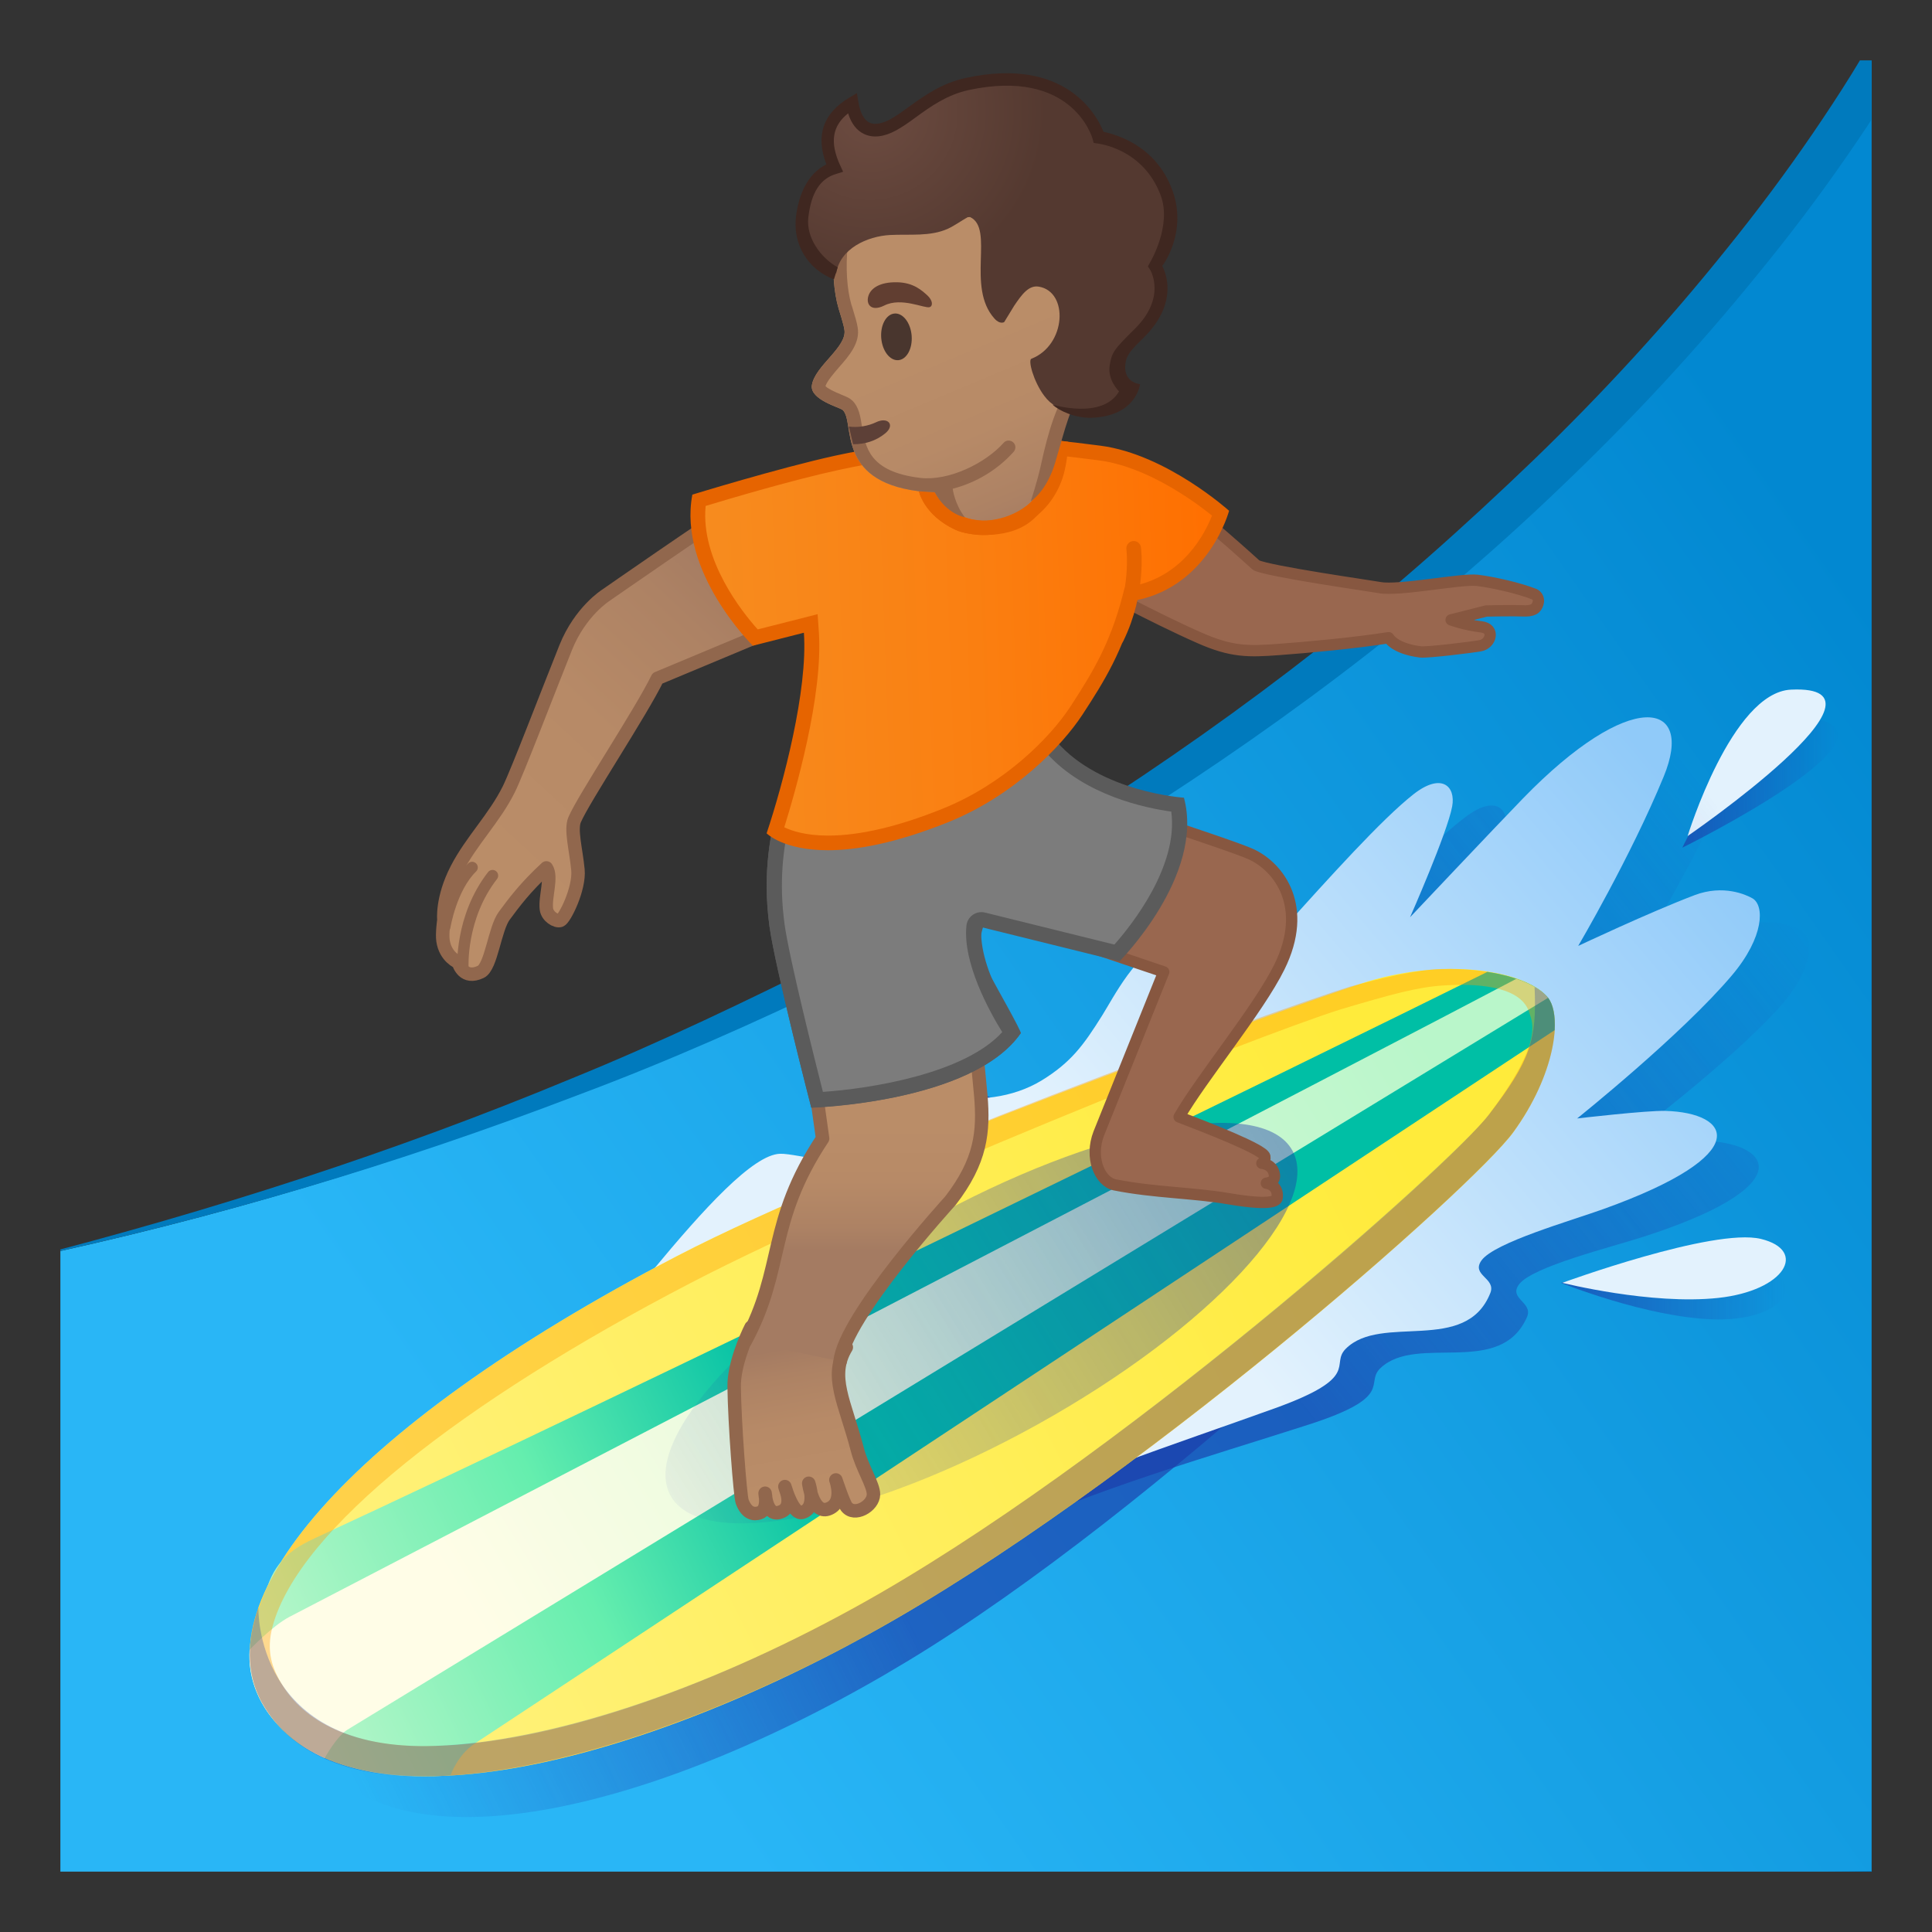 <svg enable-background="new 0 0 128 128" viewBox="0 0 128 128" xmlns="http://www.w3.org/2000/svg" xmlns:xlink="http://www.w3.org/1999/xlink"><rect x="0" y="0" width="128" height="128" fill="#333333" stroke="none"/><defs><rect id="i" x="4" y="4" width="120" height="120"/></defs><clipPath id="a"><use xlink:href="#i"/></clipPath><linearGradient id="h" x1="135.99" x2="45.239" y1="53.652" y2="117.4" gradientUnits="userSpaceOnUse"><stop stop-color="#0288D1" offset=".017"/><stop stop-color="#29B6F6" offset="1"/></linearGradient><path d="M126.23,125.17L1.5,126l0.07-42.59C51.74,72.83,99.74,45.41,124,4 L126.23,125.17z" clip-path="url(#a)" fill="url(#h)"/><g clip-path="url(#a)"><path d="m1.57 83.41c12.37-3.16 24.55-7.07 36.31-11.96 5.9-2.4 11.64-5.16 17.33-8 5.65-2.92 11.18-6.07 16.55-9.46 5.35-3.43 10.55-7.09 15.54-11 5.01-3.9 9.74-8.13 14.31-12.52 4.56-4.4 8.85-9.07 12.81-14.01 1.99-2.46 3.88-4.99 5.66-7.59 1.77-2.59 3.5-5.3 4.9-7.99l0.02-0.02c0.35-0.68 1.19-0.95 1.87-0.59 0.47 0.25 0.75 0.73 0.75 1.23l0.09 30.92c0.06 10.31-0.03 20.61-0.04 30.92l-0.19 61.83v0.01c0 0.68-0.56 1.23-1.24 1.23l-53.37-0.1-26.69-0.17c-8.9-0.06-17.79-0.13-26.69-0.26 8.89-0.24 17.79-0.44 26.68-0.61l26.68-0.53 53.36-0.82-1.24 1.25-0.19-61.83c-0.01-10.31-0.1-20.61-0.04-30.92l0.09-30.92 2.63 0.61c-1.56 2.96-3.3 5.64-5.15 8.31-1.84 2.66-3.79 5.23-5.83 7.72-4.06 5.01-8.45 9.73-13.11 14.17-9.29 8.92-19.68 16.6-30.59 23.34-5.48 3.33-11.11 6.41-16.86 9.26-5.77 2.79-11.63 5.4-17.63 7.64-11.92 4.57-24.22 8.22-36.72 10.86z" fill="#007ABD"/></g><g clip-path="url(#a)"><linearGradient id="g" x1="55.066" x2="19.899" y1="96.189" y2="112.19" gradientTransform="matrix(.985 -.016 .032 .995 -2 2.062)" gradientUnits="userSpaceOnUse"><stop stop-color="#1C3AA9" offset="0"/><stop stop-color="#1C3AA9" stop-opacity=".089" offset=".911"/><stop stop-color="#1C3AA9" stop-opacity="0" offset="1"/></linearGradient><path d="m20.94 116.22c5.57 8.09 23.21 3.51 39.18-6.16 16.68-10.08 37.99-30.73 40.39-34.39 2.53-3.86 2.85-7.75 1.83-8.94-1.52-1.78-7.23-2.36-11.78-0.75-5.18 1.84-32.63 12.97-44.2 19.59-21.42 12.27-29.96 24.06-25.42 30.65z" fill="url(#g)" opacity=".65"/><linearGradient id="f" x1="111.46" x2="121.76" y1="51.836" y2="51.836" gradientUnits="userSpaceOnUse"><stop stop-color="#1C3AA9" offset="0"/><stop stop-color="#1C3AA9" stop-opacity=".089" offset=".911"/><stop stop-color="#1C3AA9" stop-opacity="0" offset="1"/></linearGradient><path d="m111.46 56.16s4.25-9.01 8.16-8.63c7.79 0.76-8.16 8.63-8.16 8.63z" fill="url(#f)" opacity=".65"/><path d="m111.81 55.39s2.92-9.52 6.85-9.7c7.81-0.37-6.85 9.7-6.85 9.7z" fill="#E3F2FD"/><linearGradient id="e" x1="77.445" x2="113.65" y1="83.06" y2="53.796" gradientTransform="matrix(1 .01 -.01 1 1.272 -.926)" gradientUnits="userSpaceOnUse"><stop stop-color="#1C3AA9" offset="0"/><stop stop-color="#1C3AA9" stop-opacity=".089" offset=".911"/><stop stop-color="#1C3AA9" stop-opacity="0" offset="1"/></linearGradient><path d="m59.31 85.44c-7.43 3.75-15.23 6.78-23.24 9.05 4.8-4.13 14.8-18.07 18.37-18.06 0.58 0 1.9 0.36 2.48 0.43 2.43 0.27 2.72-3.6 5.97-4.86 1.87-0.73 2.15 1.56 5.85 1.16 1.12-0.12 2.2-0.43 3.18-0.99 2.01-1.14 2.87-2.25 4.16-4.17 0.78-1.16 2.5-4.27 4.24-4.48 1.8-0.22 0.16 4.74 1.37 5.09s11.16-11.37 15.51-14.56c1.9-1.39 2.82-0.44 2.53 0.9-0.39 1.76-3.04 7.24-3.04 7.24s5.94-5.88 7.73-7.6c7.35-7.08 11.65-6.16 9.38-1.13-2.36 5.23-6.04 11.01-6.04 11.01s4.78-2.06 7.81-3.1c1.94-0.66 3.43 0.08 3.84 0.34 0.77 0.48 0.71 2.56-1.52 5.03-3.46 3.84-10.59 9.15-10.59 9.15s4.64-0.38 5.87-0.3c4.32 0.27 5.93 3.06-4.32 6.36-2.19 0.7-7.31 1.97-8.2 3.13-0.74 0.97 0.94 1.19 0.52 2.17-1.76 4.04-7.27 1.1-9.7 3.38-1.1 1.03 1.04 1.89-4.82 3.77-6.91 2.22-14 4.22-20.58 7.28 1.43-1.62 2.84-3.27 4.21-4.94" fill="url(#e)" opacity=".65"/><linearGradient id="d" x1="74.681" x2="110.88" y1="82.252" y2="52.988" gradientTransform="matrix(1 -.024 .024 1 -1.303 1.661)" gradientUnits="userSpaceOnUse"><stop stop-color="#E3F2FD" offset="0"/><stop stop-color="#90CAF9" offset="1"/></linearGradient><path d="m56.85 85.27c-7.3 4-14.99 7.3-22.92 9.84 4.66-4.29 14.17-18.56 17.75-18.67 0.58-0.02 1.91 0.3 2.49 0.34 2.44 0.19 2.6-3.69 5.8-5.06 1.85-0.79 2.21 1.49 5.89 0.96 1.11-0.16 2.18-0.51 3.14-1.09 1.97-1.21 2.79-2.35 4.02-4.31 0.74-1.18 2.35-4.35 4.08-4.62 1.79-0.28 0.32 4.73 1.54 5.04s10.76-11.74 15.01-15.08c1.85-1.45 2.81-0.54 2.56 0.81-0.33 1.77-2.79 7.34-2.79 7.34s5.74-6.08 7.47-7.86c7.1-7.32 11.44-6.55 9.33-1.45-2.18 5.3-5.66 11.21-5.66 11.21s4.7-2.22 7.7-3.36c1.92-0.73 3.43-0.03 3.85 0.21 0.79 0.46 0.79 2.54-1.35 5.08-3.33 3.95-10.27 9.5-10.27 9.5s4.63-0.54 5.85-0.5c4.33 0.12 6.03 2.86-4.1 6.5-2.16 0.78-7.24 2.22-8.09 3.41-0.7 0.99 0.98 1.16 0.59 2.15-1.62 4.1-7.23 1.34-9.58 3.7-1.07 1.07 1.1 1.85-4.69 3.94-6.83 2.46-13.84 4.69-20.32 7.97 1.38-1.67 2.72-3.36 4.04-5.08" fill="url(#d)"/><linearGradient id="c" x1="26.59" x2="92.368" y1="104.06" y2="77.36" gradientTransform="matrix(.997 -.078 .078 .997 -5.609 5.216)" gradientUnits="userSpaceOnUse"><stop stop-color="#FFF176" offset="0"/><stop stop-color="#FFEB3B" offset="1"/></linearGradient><path d="m17.56 113.17c5.25 8.3 23.37 4.26 40.05-4.93 17.41-9.59 40.04-29.63 42.65-33.23 2.75-3.79 3.27-7.69 2.29-8.91-1.46-1.83-6.95-2.73-12.45-0.91-5.32 1.76-33.2 11.76-45.26 18.03-22.33 11.63-31.56 23.19-27.28 29.95z" fill="url(#c)"/><linearGradient id="b" x1="52.973" x2="17.718" y1="95.559" y2="111.6" gradientTransform="matrix(1 -.024 .024 1 -1.303 1.661)" gradientUnits="userSpaceOnUse"><stop stop-color="#00BFA5" offset="0"/><stop stop-color="#65EEAE" offset=".457"/><stop stop-color="#B9F6CA" offset="1"/></linearGradient><path d="m103 68.25c0.05-0.96-0.1-1.72-0.44-2.15-0.65-0.81-2.14-1.42-4.02-1.71-11.02 5.47-58.1 28.47-77.64 37.5-1.38 0.64-2.53 1.37-3.16 3.16-1.42 3.36-1.72 5.68-0.18 8.11 1.98 3.12 6.3 4.93 12.29 4.46 0 0 0.45-1.34 1.61-2.11 1.16-0.75 71.54-47.26 71.54-47.26z" fill="url(#b)"/><linearGradient id="r" x1="92.953" x2="29.023" y1="67.462" y2="104.75" gradientTransform="matrix(1 -.024 .024 1 -1.303 1.661)" gradientUnits="userSpaceOnUse"><stop stop-color="#B9F6CA" offset="0"/><stop stop-color="#FFFDE7" offset="1"/></linearGradient><path d="m100.46 64.85c-8.06 4.26-63.04 32.77-81.3 42.28-1.11 0.58-2.62 2.17-2.62 2.17s-0.23 1.91 1.02 3.88c0.82 1.28 2.28 2.57 3.95 3.3 0 0 0.79-1.45 1.52-1.89 0.72-0.44 79.53-48.48 79.53-48.48-0.41-0.52-1.15-0.94-2.1-1.26z" fill="url(#r)"/><g opacity=".38"><path d="m95.61 65.29c2.89-0.19 5.28 0.25 5.72 1.84 0.24 0.68 0.83 2.07-2.69 6.71-2.33 3.21-24.85 23.21-42 32.65-10.27 5.66-20.4 9-27.79 9.18-5.09 0.19-8.51-1.45-10.08-3.93-0.76-1.2-1.15-2.34-0.71-3.99 1.73-6.43 12.53-14.86 27.7-22.75 11.75-6.11 37.26-16.3 43.04-18.12 3.46-1.03 5.12-1.48 6.81-1.59zm-0.14-1.09c-1.6 0.04-3.98 0.62-6.04 1.17-5.35 1.68-32.51 11.58-44.57 17.85-22.34 11.63-31.57 23.19-27.29 29.95 2.07 3.27 6.15 4.63 11.35 4.5 7.98-0.19 18.6-3.87 28.7-9.43 17.41-9.59 40.04-29.63 42.65-33.23 2.75-3.79 3.27-7.69 2.29-8.91-0.98-1.23-3.88-1.98-7.09-1.9z" fill="#FF9E00"/></g><path d="m102.56 66.1c-0.21-0.26-0.52-0.5-0.89-0.71 0.15 3.51-0.25 4.83-3.02 8.45-2.41 3.15-24.85 23.21-42 32.65-10.27 5.66-20.4 8.91-27.79 9.18-12.07 0.45-11.74-9.17-11.74-9.17-0.89 2.52-0.75 4.78 0.44 6.66 2.07 3.27 5.9 4.65 11.1 4.53 7.98-0.19 18.85-3.89 28.95-9.46 17.41-9.59 40.04-29.63 42.65-33.23 2.76-3.78 3.27-7.67 2.3-8.9z" fill="#1C3AA9" opacity=".29"/><g stroke="#91674D" stroke-linecap="round" stroke-linejoin="round" stroke-miterlimit="10"><linearGradient id="q" x1="49.549" x2="32.549" y1="38.395" y2="56.645" gradientUnits="userSpaceOnUse"><stop stop-color="#A47B62" offset="0"/><stop stop-color="#AD8264" offset=".191"/><stop stop-color="#B78A67" offset=".551"/><stop stop-color="#BA8D68" offset="1"/></linearGradient><path d="m57.01 39.32-13.45 5.62c-1.09 2.25-4.9 7.98-5.49 9.37-0.28 0.66 0.09 1.96 0.22 3.31 0.12 1.25-0.88 3.26-1.17 3.36-0.28 0.09-0.86-0.26-0.92-0.76-0.1-0.83 0.4-2.11 0-2.72-1.44 1.33-2.15 2.31-2.79 3.17s-0.86 3.39-1.56 3.72c-1.12 0.53-1.43-0.48-1.49-0.64 0 0-0.85-0.33-1.01-1.43-0.07-0.47 0.06-1.37 0.06-1.37s-0.16-1.41 0.85-3.37c0.97-1.88 2.49-3.36 3.45-5.29 0.57-1.15 2.54-6.32 3.77-9.39 0.97-2.41 2.67-3.47 2.67-3.47s6.84-4.76 8.8-5.97c1.56-0.96 6.83-2.47 8.95-2.16 2.11 0.31-0.89 8.02-0.89 8.02z" fill="url(#q)" stroke-width=".892"/><path d="m32.63 58.01c-2.16 2.78-1.96 6.11-1.96 6.11" fill="none" stroke-width=".75"/><path d="m31.28 57.47c-1.4 1.37-1.81 3.94-1.81 3.94" fill="none" stroke-width=".75"/></g><linearGradient id="p" x1="39.502" x2="95.934" y1="91.114" y2="69.455" gradientTransform="matrix(.952 -.235 .083 .814 -.618 35.016)" gradientUnits="userSpaceOnUse"><stop stop-color="#1C3AA9" stop-opacity=".1" offset="0"/><stop stop-color="#1C3AA9" offset="1"/></linearGradient><path d="m85.62 76.22c-2.06-3.71-12.95-1.59-24.32 4.73-11.38 6.31-18.93 14.44-16.87 18.15s12.95 1.59 24.32-4.73 18.93-14.44 16.87-18.15z" fill="url(#p)" opacity=".53"/><linearGradient id="o" x1="51.719" x2="53.406" y1="89.383" y2="98.571" gradientUnits="userSpaceOnUse"><stop stop-color="#A47B62" offset="0"/><stop stop-color="#AD8264" offset=".191"/><stop stop-color="#B78A67" offset=".551"/><stop stop-color="#BA8D68" offset="1"/></linearGradient><path d="m49.76 87.93c-0.34 0.67-1.14 2.51-1.12 3.94 0.03 2.45 0.4 7.25 0.53 7.61 0.32 0.86 0.83 0.85 1.14 0.75 0.62-0.19 0.38-1.3 0.38-1.3s0.07 1.47 0.9 1.28c1.08-0.26 0.44-1.56 0.41-1.72 0.05 0.18 0.56 1.86 1.14 1.71 1.02-0.27 0.44-1.93 0.44-1.93s0.26 2.04 1.27 1.71c1.11-0.37 0.53-1.93 0.53-1.93s0.5 1.51 0.7 1.77c0.52 0.69 1.78-0.03 1.79-0.81 0.01-0.63-0.76-1.76-1.07-2.98-0.83-3.18-1.9-4.84-0.73-6.77" fill="url(#o)" stroke="#91674D" stroke-linecap="round" stroke-linejoin="round" stroke-miterlimit="10" stroke-width=".892"/><path d="m76.13 31.45" fill="none" stroke="#212121" stroke-miterlimit="10" stroke-width=".831"/><path d="m83.9 78.39s0.62-0.04 0.53-0.57c-0.1-0.7-0.83-0.75-0.83-0.75s0.25-0.1 0.2-0.44c-0.07-0.47-3.93-1.96-5.68-2.63 1.49-2.59 5.26-7.13 6.64-9.93 1.97-3.99-0.01-6.61-1.86-7.47-1.4-0.65-12.15-4.1-12.15-4.1l-4.75 8.14 11.1 3.75-4.3 10.7c-0.62 1.59 0.05 3.2 1.06 3.41 2.68 0.53 5.1 0.5 7.61 0.93 2.98 0.5 3.14 0.07 3.15-0.1 0.08-0.86-0.72-0.94-0.72-0.94z" fill="#99674F" stroke="#875740" stroke-linecap="round" stroke-linejoin="round" stroke-miterlimit="10" stroke-width=".75"/><linearGradient id="n" x1="57.209" x2="57.209" y1="82.875" y2="74.5" gradientUnits="userSpaceOnUse"><stop stop-color="#A47B62" offset="0"/><stop stop-color="#AD8264" offset=".191"/><stop stop-color="#B78A67" offset=".551"/><stop stop-color="#BA8D68" offset="1"/></linearGradient><path d="m55.66 90.19c0.28-2.94 7.3-10.63 7.3-10.63 2.05-2.65 2.22-4.59 2.02-6.98l-1.39-14.62-11.43 0.82 2.34 16.65c-3.7 5.57-2.5 8.6-5.13 13.44" fill="url(#n)" stroke="#91674D" stroke-linecap="round" stroke-linejoin="round" stroke-miterlimit="10" stroke-width=".892"/><path d="m54.13 72.86c-0.46-1.79-2.33-9.18-2.65-11.56-0.82-5.97 1.38-10.01 1.92-10.89 0.34-0.04 0.67-0.08 1.01-0.12 2.98-0.35 6.5-0.74 10.07-0.94l0.49-0.03c0.74-0.04 1.5-0.09 2.25-0.09 0.6 0 1.12 0.03 1.61 0.09 0.75 0.09 0.77 0.1 0.75 0.92-0.03 1.25-0.39 2.61-1.08 4.06-0.54 1.13-1.22 2.23-1.89 3.28-0.33 0.53-0.67 1.06-0.98 1.6-0.56 0.95-1.15 2.09-1.22 3.3-0.05 0.87 0.26 1.44 0.55 1.99 0.08 0.15 0.16 0.3 0.24 0.47 0.04 0.09 0.24 0.44 0.49 0.9 0.38 0.68 1.1 2 1.36 2.51-2.82 3.71-11.01 4.4-12.92 4.51z" fill="#7C7C7C"/><path d="m67.22 49.73c0.58 0 1.08 0.03 1.54 0.09 0.14 0.02 0.24 0.03 0.31 0.05 0.01 0.08 0.01 0.19 0.01 0.37-0.02 1.17-0.37 2.47-1.03 3.85-0.53 1.11-1.17 2.14-1.86 3.23-0.34 0.54-0.67 1.07-0.99 1.62-0.59 1-1.21 2.21-1.29 3.53-0.06 1.01 0.3 1.67 0.61 2.26 0.08 0.14 0.15 0.29 0.23 0.45 0.04 0.09 0.24 0.45 0.5 0.93 0.32 0.57 0.89 1.61 1.2 2.21-2.47 2.83-8.81 3.83-11.95 4.04-0.58-2.29-2.24-8.9-2.54-11.11-0.75-5.43 1.08-9.22 1.72-10.36 0.26-0.03 0.51-0.06 0.77-0.09 2.97-0.35 6.48-0.74 10.04-0.94l0.51-0.03c0.74-0.06 1.5-0.1 2.22-0.1m0-1c-0.93 0-1.86 0.07-2.77 0.12-3.38 0.19-6.75 0.55-10.1 0.95-0.42 0.05-0.83 0.1-1.25 0.15 0 0-3.08 4.39-2.12 11.43 0.38 2.76 2.77 12.01 2.77 12.01s10.69-0.32 13.88-4.94c0.07-0.1-1.82-3.42-1.96-3.71-0.38-0.79-0.8-1.28-0.75-2.21 0.06-1.1 0.6-2.15 1.15-3.08 0.97-1.64 2.07-3.21 2.89-4.93 0.63-1.33 1.09-2.78 1.12-4.26 0.02-1.1-0.2-1.31-1.19-1.43-0.55-0.08-1.11-0.1-1.67-0.1z" fill="#5B5B5B"/><path d="m54.13 72.86c-0.46-1.79-2.33-9.18-2.65-11.56-0.82-5.97 1.38-10.01 1.92-10.89 1.47-0.18 9.55-1.16 13.86-1.16 2 0 2.36 0.22 2.39 0.24 2.6 2.98 7.06 3.68 8.38 3.82 0.85 4.21-3.1 8.81-4.03 9.82l-8.86-2.19c-0.04-0.01-0.08-0.01-0.12-0.01-0.1 0-0.2 0.03-0.29 0.09-0.12 0.08-0.19 0.21-0.21 0.36-0.27 2.51 1.82 6 2.49 7.04-2.86 3.64-10.98 4.33-12.88 4.44z" fill="#7C7C7C"/><path d="m67.26 49.75c1.41 0 1.93 0.11 2.09 0.16 2.52 2.8 6.57 3.63 8.25 3.86 0.49 3.63-2.66 7.56-3.77 8.81l-8.57-2.12c-0.08-0.02-0.16-0.03-0.24-0.03-0.2 0-0.4 0.06-0.57 0.18-0.24 0.17-0.39 0.43-0.42 0.71-0.26 2.47 1.52 5.69 2.37 7.06-2.52 2.77-8.77 3.75-11.88 3.96-0.58-2.29-2.24-8.9-2.54-11.11-0.75-5.43 1.08-9.22 1.72-10.36 1.95-0.23 9.47-1.12 13.56-1.12m0-1c-4.82 0-14.16 1.19-14.16 1.19s-3.08 4.39-2.12 11.43c0.38 2.76 2.77 12.01 2.77 12.01s10.69-0.32 13.88-4.94c0 0-2.9-4.24-2.6-7.01l9.14 2.26s5.65-5.68 4.27-10.84c0 0-5.5-0.35-8.43-3.71-0.25-0.28-1.3-0.39-2.75-0.39z" fill="#5B5B5B"/><path d="m72.31 38.69s4.07 2.21 7.16 3.57c2.12 0.94 3.24 0.92 5.25 0.77 1.91-0.14 5-0.42 7.28-0.78 0 0 0.37 0.72 2.1 0.94 0.46 0.06 3.51-0.32 3.98-0.41 0.7-0.13 0.99-1.14 0.06-1.25-1.1-0.13-2-0.46-2-0.46l2.33-0.59s1.81-0.04 2.36-0.01c0.75 0.04 0.96-0.14 1.07-0.5s-0.15-0.56-0.24-0.6c-1.01-0.4-2.72-0.79-3.78-0.92s-5.21 0.72-6.47 0.48c-0.46-0.09-7.31-1.06-8.18-1.48 0 0-4.13-3.77-5.99-4.96-1.2-0.77-2.66-1.53-5.47-0.92" fill="#99674F" stroke="#875740" stroke-linecap="round" stroke-linejoin="round" stroke-miterlimit="10" stroke-width=".75"/><linearGradient id="m" x1="47.293" x2="81.916" y1="42.333" y2="42.333" gradientTransform="matrix(.999 -.035 .035 .999 -2.203 2.548)" gradientUnits="userSpaceOnUse"><stop stop-color="#F78C1F" offset="0"/><stop stop-color="#FA8012" offset=".494"/><stop stop-color="#FF6F00" offset=".999"/></linearGradient><path d="m54.85 55.85c-1.99 0-3.06-0.53-3.49-0.81 0.56-1.75 2.7-8.73 2.38-13.15l-0.04-0.58-3.67 0.93c-0.85-0.92-4.33-4.94-3.73-9.1 1.2-0.37 5.93-1.78 9.14-2.49 4.42-0.97 7.63-1.03 10.46-1.08l0.59-0.01c0.32-0.01 0.62-0.01 0.9-0.01 1.89 0 3.18 0.16 5.47 0.45 3.58 0.47 7.09 3.21 8.01 3.98-0.36 1.02-1.84 4.51-5.67 5.3l-0.29 0.06-0.08 0.29c-0.85 3.22-1.99 5.11-3.51 7.43-1.42 2.17-4.55 5.29-8.7 6.96-2.99 1.22-5.6 1.83-7.77 1.83z" fill="url(#m)"/><path d="m67.38 30.05c1.87 0 3.08 0.15 5.42 0.45 3.18 0.41 6.32 2.71 7.5 3.66-0.48 1.21-1.91 3.99-5.2 4.66l-0.59 0.12-0.15 0.58c-0.83 3.14-1.95 5-3.44 7.29-1.38 2.11-4.42 5.14-8.47 6.77-2.93 1.18-5.48 1.78-7.58 1.78-1.49 0-2.41-0.31-2.91-0.55 0.7-2.24 2.59-8.73 2.29-12.96l-0.08-1.16-1.13 0.29-2.84 0.72c-1.02-1.14-3.79-4.59-3.45-8.18 1.55-0.47 5.83-1.74 8.8-2.38 4.38-0.96 7.42-1.01 10.36-1.07l0.59-0.01c0.31-0.01 0.6-0.01 0.88-0.01m0-0.97c-0.29 0-0.58 0-0.91 0.01-3.06 0.06-6.37 0.06-11.14 1.1-3.74 0.82-9.46 2.58-9.46 2.58-0.97 5.13 4.01 10.01 4.01 10.01l3.38-0.86c0.27 3.8-1.37 10-2.47 13.29 0 0 1.09 1.12 4.06 1.12 1.85 0 4.44-0.44 7.95-1.85 4.38-1.76 7.56-5.06 8.92-7.14 1.45-2.22 2.69-4.21 3.57-7.57 4.84-1 6.14-5.93 6.14-5.93s-4.15-3.74-8.51-4.31c-2.39-0.31-3.64-0.45-5.54-0.45z" fill="#E66400"/><path d="m75.11 36.33s0.37 2.87-1.12 5.92" fill="none" stroke="#E66400" stroke-linecap="round" stroke-miterlimit="10" stroke-width=".972"/><path d="m76.13 31.45" fill="none" stroke="#212121" stroke-miterlimit="10" stroke-width=".831"/><path d="m69.16 29.32s-0.14 1.25-0.29 2.51c-0.25 2.09-2.32 2.67-3.75 2.65-0.37-0.01-0.94-0.09-1.31-0.26-1.51-0.68-1.89-1.62-1.89-1.62l-1.04-0.07s0.31 1.58 2.41 2.56c0.48 0.23 1.32 0.35 1.81 0.35 1.73 0.03 4.18-0.45 4.71-3.79 0.17-1.09 0.22-2.32 0.22-2.32l-0.87-0.01z" fill="#E66400"/><linearGradient id="l" x1="70.522" x2="65.272" y1="34.236" y2="21.736" gradientUnits="userSpaceOnUse"><stop stop-color="#A47B62" offset="0"/><stop stop-color="#AD8264" offset=".191"/><stop stop-color="#B78A67" offset=".551"/><stop stop-color="#BA8D68" offset="1"/></linearGradient><path d="m74.54 12.56c-2.42-3.51-7.62-6.06-11.79-5.16-4.66 1.01-7.02 4.52-7.47 8.84-0.16 1.57-0.04 3.12 0.28 4.2 0.04 0.13 0.34 1.07 0.38 1.38 0.23 1.15-1.95 2.41-2.15 3.7-0.15 0.97 1.89 1.48 2.05 1.65 0.83 0.82-0.49 4.67 4.99 5.37 0.47 0.06 0.95 0.09 1.44 0.09 0 0 1.04 2.74 4.52 1.59 2.05-0.68 2.63-2.75 2.81-4.04 0.26-1.83 1.31-3.15 2.07-4.22 2.28-3.22 4.43-11.15 2.87-13.4z" fill="url(#l)"/><ellipse transform="matrix(.997 -.081 .081 .997 -1.616 4.904)" cx="59.38" cy="22.29" rx="1.01" ry="1.55" fill="#49362E"/><path d="m58.59 20.24c-0.92 0.46-1.26-0.14-1.03-0.71 0.17-0.42 0.7-0.85 1.87-0.83 1.1 0.02 1.65 0.55 2.01 0.87 0.35 0.32 0.39 0.7 0.15 0.78-0.33 0.1-1.87-0.68-3-0.11z" fill="#613E31"/><path d="m69.77 29.14s-0.05 1.47-0.48 2.66c-0.68 1.87-2.73 2.71-4.17 2.69-0.37-0.01-0.94-0.09-1.31-0.26-1.51-0.68-1.89-1.62-1.89-1.62l-1.04-0.07s0.31 1.58 2.41 2.56c0.48 0.23 1.32 0.35 1.81 0.35 1.73 0.03 4.36-0.97 5.3-3.79 0.35-1.06 0.38-2.39 0.38-2.39l-1.01-0.13z" fill="#E66400"/><path d="m74.54 12.56c-2.09-3.03-6.25-5.34-10.03-5.34-0.6 0-1.19 0.06-1.76 0.18-4.66 1.01-7.02 4.52-7.47 8.84-0.16 1.57-0.04 3.12 0.28 4.2 0.04 0.13 0.34 1.07 0.38 1.38 0.23 1.15-1.95 2.41-2.15 3.7-0.15 0.97 1.89 1.48 2.05 1.65 0.83 0.82-0.49 4.67 4.99 5.37 0.13 0.02 1.09 0.07 1.09 0.07 0.8 1.47 2 1.66 2 1.66-0.68-0.89-0.8-1.87-0.8-1.89 1.55-0.4 2.98-1.26 4.04-2.45 0.16-0.18 0.15-0.47-0.04-0.63-0.18-0.16-0.47-0.15-0.63 0.04-1.19 1.34-3.62 2.55-5.54 2.32-3.37-0.41-3.62-2.04-3.85-3.45-0.1-0.64-0.2-1.25-0.63-1.67-0.17-0.16-0.35-0.24-0.67-0.37-0.61-0.25-0.98-0.44-1.11-0.59 0.11-0.34 0.54-0.83 0.89-1.24 0.67-0.76 1.43-1.63 1.24-2.66-0.04-0.28-0.18-0.76-0.37-1.37l-0.04-0.11c-0.3-1.03-0.39-2.47-0.25-3.86 0.26-2.52 1.5-6.92 6.77-8.07 0.5-0.11 1.03-0.16 1.57-0.16 3.4 0 7.31 2.09 9.29 4.96 1.17 1.7-0.56 8.81-2.76 12.17-1.04 1.59-1.55 3.19-2.08 5.63-0.22 1.01-0.66 2.34-0.66 2.34s1.05-0.63 1.63-2.6c0.7-2.38 0.95-3.59 1.84-4.85 2.3-3.23 4.34-10.95 2.78-13.2z" fill="#91674D"/><path d="m56.52 29.43c0.76 0.01 1.51-0.21 2.13-0.72 0.68-0.56 0.17-1.12-0.62-0.73-0.48 0.23-1.16 0.37-1.79 0.28l0.28 1.17z" fill="#5D4037"/><radialGradient id="k" cx="83.478" cy="8.652" r="11.674" gradientTransform="matrix(.996 .085 -.085 .996 -24.787 -8.304)" gradientUnits="userSpaceOnUse"><stop stop-color="#6D4C41" offset="0"/><stop stop-color="#543930" offset="1"/></radialGradient><path d="m77.29 12.75c-1.49-3.25-4.49-3.65-4.49-3.65s-1.41-5.11-8.71-3.53c-2.24 0.48-3.6 2-4.92 2.71-1.13 0.61-2.36 0.56-2.7-1.45-1.51 0.9-2.12 2.21-1.17 4.29-1.45 0.43-1.92 1.76-2.15 3.25-0.25 1.66 0.71 3.15 2.25 3.74 0.25-1.65 2.08-2.46 3.56-2.54 1.3-0.07 2.67 0.12 3.85-0.42 0.45-0.21 0.87-0.52 1.3-0.76 0.1-0.01 0.16-0.01 0.16-0.01 1.63 0.77-0.27 4.62 1.61 6.72 0.37 0.42 0.65 0.24 0.65 0.24l0.66-1.08c0.5-0.74 0.96-1.38 1.63-1.27 2 0.33 1.82 3.88-0.49 4.78-0.23 0.09 0.14 1.5 0.85 2.45 1.86 2.52 5.84-0.4 5.84-0.4s-2.45-0.94-0.06-3.3c2.37-2.33 1.5-5.08 1.5-5.08s1.97-2.18 0.83-4.69z" fill="url(#k)"/><path d="m77.66 12.57c-1.11-2.98-3.76-3.66-4.55-3.84-0.42-1.05-2.47-5-9.11-3.57-1.62 0.35-2.77 1.19-3.79 1.92-0.44 0.32-0.85 0.62-1.24 0.83-0.32 0.17-0.92 0.43-1.37 0.21s-0.65-0.86-0.73-1.36l-0.1-0.59-0.52 0.31c-1.72 1.03-2.23 2.51-1.5 4.41-1.3 0.65-1.84 2.09-2.01 3.43-0.23 1.82 0.73 3.5 2.51 4.19l0.25-0.8c-1.14-0.63-2.09-1.98-1.95-3.27 0.19-1.7 0.8-2.61 1.86-2.92l0.45-0.14-0.2-0.43c-0.69-1.51-0.53-2.6 0.53-3.44 0.21 0.67 0.56 1.13 1.04 1.36 0.59 0.29 1.32 0.21 2.12-0.22 0.44-0.24 0.88-0.55 1.34-0.89 0.95-0.69 2.03-1.47 3.47-1.79 6.82-1.47 8.18 3.05 8.23 3.24l0.07 0.26 0.27 0.04c0.11 0.02 3 0.35 4.16 3.41 0.78 2.04-0.71 4.49-0.72 4.51l-0.12 0.22 0.14 0.21c0.06 0.09 1.08 1.86-1 3.92-1.42 1.4-1.53 1.57-1.67 2.43-0.16 0.97 0.62 1.72 0.62 1.72-1.09 1.89-4.4 0.88-4.4 0.88 0.42 0.41 1.52 0.9 2.57 0.87 3-0.11 3.22-2.23 3.22-2.23s-1.23-0.09-0.94-1.52c0.1-0.48 0.43-0.82 1.18-1.56 2.16-2.13 1.6-4.05 1.23-4.75 0.02-0.01 1.71-2.24 0.66-5.05z" fill="#3F2720"/><linearGradient id="j" x1="103.42" x2="118.3" y1="85.497" y2="85.497" gradientUnits="userSpaceOnUse"><stop stop-color="#1C3AA9" offset="0"/><stop stop-color="#1C3AA9" stop-opacity=".089" offset=".911"/><stop stop-color="#1C3AA9" stop-opacity="0" offset="1"/></linearGradient><path d="m103.42 84.99s10.43-2.25 13.43-1.06c3 1.18 1.13 3.62-3.34 3.48s-10.09-2.42-10.09-2.42z" fill="url(#j)" opacity=".65"/><path d="m103.51 84.99s10.01-3.66 13.15-2.91c3.13 0.76 1.62 3.43-2.82 3.91-4.45 0.48-10.33-1-10.33-1z" fill="#E3F2FD"/></g></svg>
